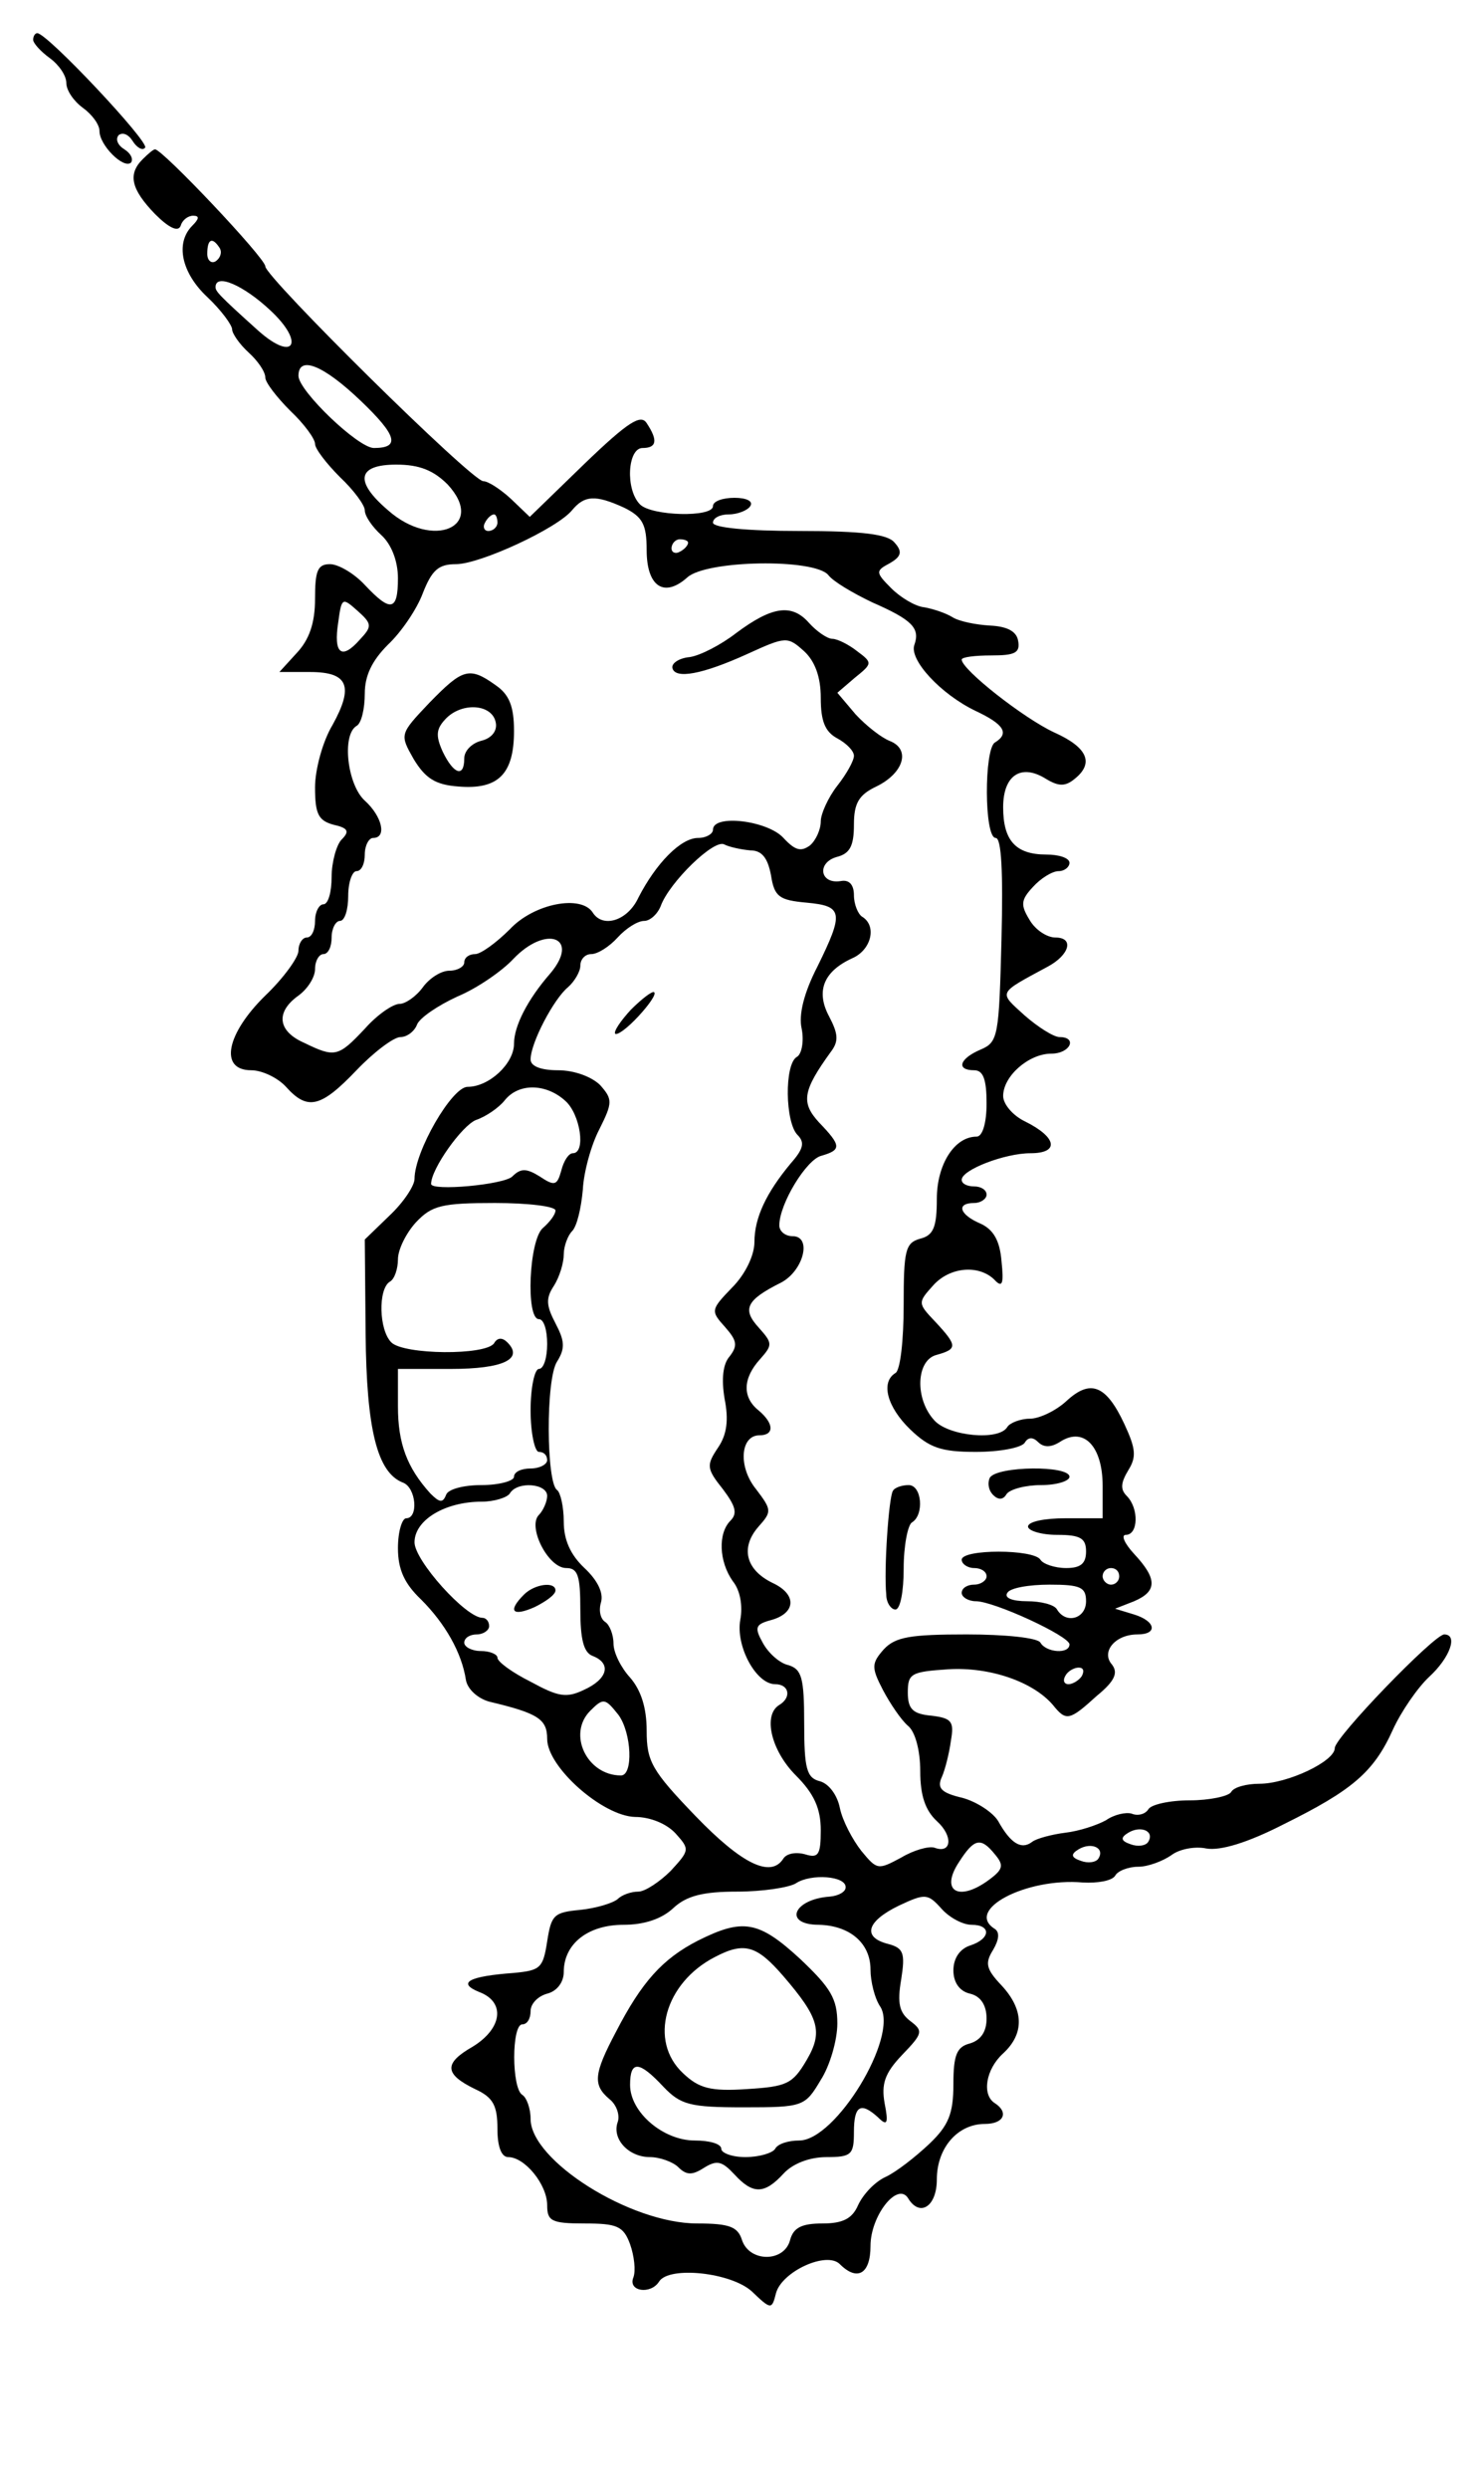 <?xml version="1.0" standalone="no"?>
<!DOCTYPE svg PUBLIC "-//W3C//DTD SVG 20010904//EN"
 "http://www.w3.org/TR/2001/REC-SVG-20010904/DTD/svg10.dtd">
<svg version="1.0" xmlns="http://www.w3.org/2000/svg"
 width="179pt" height="300pt" viewBox="0 0 179 300"
 preserveAspectRatio="xMidYMid meet">
<g transform="translate(0,300) scale(0.1,-0.1)"
fill="#000000" stroke="none">
<path d="M40 2952 c0 -4 9 -14 20 -22 11 -8 20 -21 20 -30 0 -9 9 -22 20 -30
11 -8 20 -20 20 -28 0 -17 29 -46 38 -38 3 4 0 11 -8 16 -8 5 -11 12 -7 17 5
4 12 1 17 -7 5 -8 12 -12 15 -8 6 6 -118 138 -130 138 -3 0 -5 -4 -5 -8z"/>
<path d="M172 2808 c-18 -18 -14 -36 15 -66 17 -17 28 -22 31 -14 2 7 9 12 15
12 8 0 7 -4 -1 -12 -21 -21 -13 -57 18 -86 17 -16 30 -34 30 -39 0 -5 9 -18
20 -28 11 -10 20 -23 20 -30 0 -6 14 -24 30 -40 17 -16 30 -34 30 -40 0 -6 14
-24 30 -40 17 -16 30 -34 30 -40 0 -7 9 -20 20 -30 12 -11 20 -31 20 -52 0
-40 -9 -41 -40 -8 -13 14 -32 25 -42 25 -15 0 -18 -8 -18 -42 0 -29 -7 -49
-22 -65 l-21 -23 37 0 c46 0 53 -17 27 -64 -12 -20 -21 -54 -21 -75 0 -32 4
-40 22 -45 18 -4 20 -8 10 -18 -6 -6 -12 -27 -12 -45 0 -18 -4 -33 -10 -33 -5
0 -10 -9 -10 -20 0 -11 -4 -20 -10 -20 -5 0 -10 -7 -10 -16 0 -8 -18 -33 -40
-54 -47 -46 -56 -90 -17 -90 13 0 32 -9 42 -20 26 -29 42 -25 85 20 21 22 45
40 53 40 8 0 17 7 20 15 3 8 25 23 49 34 24 10 54 31 67 45 40 42 81 26 45
-17 -28 -32 -44 -64 -44 -85 0 -24 -30 -52 -56 -52 -19 0 -64 -78 -64 -111 0
-8 -13 -28 -30 -44 l-30 -29 1 -113 c1 -116 14 -168 45 -180 16 -6 19 -43 4
-43 -5 0 -10 -16 -10 -36 0 -26 8 -43 28 -62 29 -29 49 -64 54 -97 2 -11 14
-22 28 -26 59 -14 70 -21 70 -45 0 -34 67 -93 106 -94 18 0 38 -8 49 -20 17
-19 17 -20 -6 -45 -13 -13 -31 -25 -39 -25 -9 0 -20 -4 -25 -9 -6 -5 -26 -11
-45 -13 -32 -3 -35 -6 -40 -38 -5 -32 -8 -35 -40 -38 -55 -4 -69 -12 -42 -23
32 -12 28 -44 -8 -66 -35 -20 -34 -33 3 -51 22 -10 27 -20 27 -48 0 -22 5 -34
13 -34 20 0 47 -33 47 -58 0 -19 5 -22 45 -22 39 0 47 -3 55 -25 5 -14 7 -32
4 -40 -7 -17 21 -21 31 -5 12 19 87 11 112 -12 23 -22 24 -22 29 -2 7 26 61
51 77 35 21 -21 37 -12 37 22 0 36 32 77 45 58 14 -24 35 -11 35 22 0 38 25
67 58 67 23 0 29 14 12 25 -16 10 -11 41 10 60 26 24 25 53 -2 82 -19 20 -20
27 -10 43 7 12 8 21 2 25 -37 23 38 62 106 56 18 -1 35 2 39 8 3 6 16 11 28
11 12 0 30 7 40 14 9 7 28 11 42 8 17 -3 50 7 93 29 83 41 109 63 132 114 10
22 30 51 44 64 25 23 35 51 18 51 -12 0 -132 -124 -132 -137 0 -16 -57 -43
-91 -43 -15 0 -31 -4 -34 -10 -3 -5 -26 -10 -50 -10 -24 0 -47 -5 -50 -11 -4
-6 -13 -8 -20 -5 -7 2 -21 -1 -31 -8 -11 -6 -32 -13 -49 -15 -16 -2 -35 -7
-40 -11 -13 -10 -26 -2 -41 25 -6 10 -25 23 -43 28 -26 6 -31 12 -25 25 4 9 9
29 11 44 4 23 1 27 -23 30 -23 2 -29 8 -29 28 0 23 4 25 49 28 50 3 102 -15
126 -43 16 -20 20 -19 53 11 22 18 26 28 18 38 -13 15 4 36 31 36 25 0 22 16
-4 24 l-23 7 23 9 c28 12 28 27 0 57 -12 13 -16 23 -10 23 15 0 16 32 1 47 -8
8 -7 16 2 31 10 16 9 26 -5 56 -22 47 -41 54 -70 27 -12 -11 -32 -21 -44 -21
-11 0 -24 -5 -27 -10 -10 -17 -71 -11 -88 8 -24 26 -22 73 3 79 25 7 25 11 -2
40 -21 22 -21 23 -3 43 20 23 55 26 74 8 10 -11 12 -6 9 22 -2 25 -10 38 -25
45 -26 11 -30 25 -8 25 8 0 15 5 15 10 0 6 -7 10 -15 10 -8 0 -15 3 -15 8 0
12 52 32 83 32 35 0 32 19 -6 38 -15 7 -27 21 -27 31 0 24 31 51 58 51 23 0
32 20 10 20 -7 0 -26 12 -42 26 -32 29 -33 26 28 59 26 14 32 35 9 35 -10 0
-24 9 -31 21 -11 18 -11 24 4 40 9 10 23 19 31 19 7 0 13 5 13 10 0 6 -13 10
-28 10 -37 0 -52 17 -52 57 0 39 22 53 52 34 15 -9 23 -9 34 0 24 19 16 38
-24 56 -37 17 -112 76 -112 88 0 3 16 5 36 5 28 0 35 3 32 18 -2 11 -13 17
-34 18 -17 1 -37 5 -45 10 -8 5 -23 10 -34 12 -11 1 -29 12 -40 23 -19 19 -19
21 -2 30 14 8 16 14 6 25 -8 10 -38 14 -115 14 -63 0 -104 4 -104 10 0 6 9 10
19 10 11 0 23 5 26 10 4 6 -5 10 -19 10 -14 0 -26 -4 -26 -10 0 -14 -74 -12
-88 2 -18 18 -15 68 3 68 17 0 19 9 5 30 -7 11 -22 2 -75 -49 l-66 -64 -23 22
c-12 11 -27 21 -33 21 -14 0 -263 246 -263 259 0 10 -124 141 -133 141 -2 0
-8 -5 -15 -12z m93 -107 c3 -5 1 -12 -5 -16 -5 -3 -10 1 -10 9 0 18 6 21 15 7z
m61 -75 c42 -39 29 -63 -14 -25 -49 44 -52 48 -52 53 0 17 34 2 66 -28z m109
-109 c44 -42 48 -57 16 -57 -19 0 -91 69 -91 87 0 25 30 13 75 -30z m105 -101
c47 -51 -18 -79 -72 -31 -41 35 -37 55 10 55 28 0 45 -7 62 -24z m213 -28 c22
-11 27 -20 27 -51 0 -44 21 -58 49 -33 23 21 153 23 170 3 6 -8 30 -22 53 -33
48 -21 58 -31 51 -51 -7 -18 32 -60 74 -80 34 -16 41 -27 23 -38 -13 -8 -13
-115 1 -115 7 0 9 -41 7 -122 -3 -117 -4 -124 -25 -133 -26 -11 -30 -25 -8
-25 11 0 15 -11 15 -40 0 -24 -5 -40 -12 -40 -27 0 -48 -34 -48 -75 0 -34 -4
-44 -20 -48 -18 -5 -20 -14 -20 -80 0 -42 -4 -79 -10 -82 -18 -11 -10 -41 18
-68 23 -22 37 -27 79 -27 29 0 55 5 59 11 4 7 10 7 16 1 7 -7 16 -7 28 1 28
17 50 -7 50 -54 l0 -39 -45 0 c-25 0 -45 -4 -45 -10 0 -5 16 -10 35 -10 28 0
35 -4 35 -20 0 -15 -7 -20 -24 -20 -14 0 -28 5 -31 10 -8 13 -95 13 -95 0 0
-5 7 -10 15 -10 8 0 15 -4 15 -10 0 -5 -7 -10 -15 -10 -8 0 -15 -4 -15 -10 0
-5 8 -10 17 -10 22 0 113 -42 113 -52 0 -12 -28 -10 -35 2 -3 6 -43 10 -89 10
-68 0 -86 -3 -100 -18 -15 -17 -15 -22 -1 -49 9 -17 22 -36 30 -43 9 -7 15
-30 15 -55 0 -29 6 -47 20 -60 20 -18 18 -40 -3 -32 -7 2 -25 -3 -40 -12 -28
-15 -29 -15 -48 8 -11 14 -23 37 -26 52 -3 15 -13 29 -24 32 -16 4 -19 15 -19
70 0 55 -3 65 -19 70 -10 2 -24 14 -31 27 -10 18 -9 22 9 27 31 8 33 31 3 45
-33 16 -39 43 -17 68 16 18 16 20 -3 45 -22 27 -19 65 4 65 18 0 18 14 -1 30
-20 16 -19 39 2 62 15 17 15 19 -2 38 -20 22 -15 33 27 54 27 14 38 56 14 56
-9 0 -16 6 -16 13 0 26 33 80 51 84 24 7 24 12 -3 40 -22 24 -20 38 14 85 10
13 9 22 -2 43 -16 30 -7 54 28 70 23 10 30 39 12 50 -5 3 -10 15 -10 26 0 13
-6 19 -16 17 -25 -4 -29 22 -5 29 16 4 21 13 21 39 0 26 6 36 27 46 33 16 42
45 16 55 -10 4 -28 18 -41 32 l-22 26 21 18 c21 17 22 18 3 32 -10 8 -24 15
-30 15 -6 0 -19 9 -28 19 -21 24 -45 20 -88 -12 -18 -14 -43 -27 -56 -29 -12
-1 -22 -7 -21 -13 3 -14 36 -8 91 17 46 21 48 21 68 3 13 -12 20 -31 20 -56 0
-28 5 -41 20 -49 11 -6 20 -15 20 -21 0 -6 -9 -22 -20 -36 -11 -14 -20 -34
-20 -43 0 -10 -6 -23 -13 -29 -11 -8 -18 -6 -32 9 -19 21 -85 29 -85 10 0 -5
-8 -10 -18 -10 -21 0 -51 -31 -72 -72 -13 -28 -43 -37 -55 -18 -14 22 -71 11
-100 -20 -16 -16 -35 -30 -42 -30 -7 0 -13 -4 -13 -10 0 -5 -8 -10 -18 -10
-10 0 -24 -9 -32 -20 -8 -11 -21 -20 -28 -20 -8 0 -27 -13 -42 -30 -32 -34
-36 -35 -73 -17 -32 14 -35 37 -7 57 11 8 20 22 20 32 0 10 5 18 10 18 6 0 10
9 10 20 0 11 5 20 10 20 6 0 10 14 10 30 0 17 5 30 10 30 6 0 10 9 10 20 0 11
5 20 10 20 17 0 11 26 -10 45 -21 19 -28 79 -10 90 6 3 10 21 10 39 0 22 9 40
28 59 16 15 35 43 42 62 11 28 19 35 40 35 29 0 122 43 140 65 15 18 28 19 63
3z m-153 -18 c0 -5 -5 -10 -11 -10 -5 0 -7 5 -4 10 3 6 8 10 11 10 2 0 4 -4 4
-10z m230 -24 c0 -3 -4 -8 -10 -11 -5 -3 -10 -1 -10 4 0 6 5 11 10 11 6 0 10
-2 10 -4z m-396 -117 c-22 -25 -32 -17 -26 21 4 30 5 30 23 14 18 -16 18 -19
3 -35z m471 -254 c14 0 21 -9 25 -30 4 -26 10 -30 43 -33 44 -4 45 -12 13 -77
-16 -31 -23 -58 -19 -75 3 -15 0 -31 -6 -34 -15 -9 -14 -79 1 -94 9 -9 7 -17
-8 -34 -30 -36 -44 -66 -44 -95 0 -16 -11 -39 -27 -55 -26 -27 -26 -28 -8 -48
14 -16 15 -22 5 -35 -8 -9 -10 -27 -6 -51 5 -25 3 -43 -8 -59 -14 -21 -14 -25
6 -50 15 -20 18 -29 9 -38 -15 -15 -14 -49 3 -73 9 -11 12 -30 9 -46 -6 -32
19 -78 42 -78 17 0 20 -16 5 -25 -20 -12 -10 -55 20 -85 22 -22 30 -40 30 -66
0 -30 -3 -34 -19 -29 -11 3 -22 1 -26 -5 -15 -24 -50 -7 -106 51 -53 55 -59
66 -59 103 0 28 -7 49 -20 64 -11 12 -20 30 -20 41 0 11 -5 23 -10 26 -6 4 -8
14 -5 24 3 11 -4 26 -20 41 -17 16 -25 34 -25 56 0 18 -4 35 -8 38 -13 8 -14
134 0 155 10 16 9 25 -2 46 -11 21 -12 30 -2 45 7 11 12 28 12 38 0 10 5 23
10 28 6 6 11 28 13 50 1 21 10 54 20 73 16 32 16 36 1 53 -10 10 -31 18 -51
18 -21 0 -33 5 -33 13 0 20 28 73 45 87 8 7 15 19 15 26 0 8 6 14 13 14 8 0
22 9 32 20 10 11 24 20 32 20 7 0 16 8 20 18 10 28 65 82 77 74 6 -3 20 -6 31
-7z m-223 -302 c18 -16 25 -63 9 -63 -5 0 -11 -9 -14 -21 -5 -18 -8 -19 -26
-7 -16 10 -23 10 -33 0 -10 -10 -98 -18 -98 -9 0 18 37 70 54 77 12 4 28 15
35 24 17 21 50 20 73 -1z m-12 -132 c0 -5 -7 -14 -15 -21 -17 -14 -21 -110 -5
-110 6 0 10 -13 10 -30 0 -16 -4 -30 -10 -30 -5 0 -10 -22 -10 -50 0 -27 5
-50 10 -50 6 0 10 -4 10 -10 0 -5 -9 -10 -20 -10 -11 0 -20 -4 -20 -10 0 -5
-18 -10 -39 -10 -22 0 -41 -5 -43 -12 -4 -10 -8 -9 -19 2 -28 31 -39 60 -39
105 l0 45 64 0 c63 0 88 12 68 32 -6 6 -12 6 -16 -1 -10 -15 -109 -14 -124 1
-15 15 -16 64 -2 73 6 3 10 16 10 27 0 12 10 32 22 45 19 20 31 23 95 23 40 0
73 -4 73 -9z m-10 -344 c0 -7 -5 -18 -10 -23 -14 -14 11 -64 33 -64 14 0 17
-9 17 -50 0 -36 4 -52 15 -56 23 -9 18 -28 -11 -41 -21 -10 -31 -8 -64 10 -22
11 -40 24 -40 29 0 4 -9 8 -20 8 -11 0 -20 5 -20 10 0 6 7 10 15 10 8 0 15 5
15 10 0 6 -4 10 -8 10 -20 0 -82 69 -82 91 0 27 37 49 81 49 15 0 31 5 34 10
9 15 45 12 45 -3z m690 -97 c0 -5 -4 -10 -10 -10 -5 0 -10 5 -10 10 0 6 5 10
10 10 6 0 10 -4 10 -10z m-40 -30 c0 -21 -24 -28 -35 -10 -3 6 -20 10 -36 10
-18 0 -28 4 -24 10 3 6 26 10 51 10 37 0 44 -3 44 -20z m-5 -90 c-3 -5 -11
-10 -16 -10 -6 0 -7 5 -4 10 3 6 11 10 16 10 6 0 7 -4 4 -10z m-559 -47 c16
-22 18 -73 3 -73 -41 0 -65 50 -37 78 16 16 18 15 34 -5z m639 -153 c-3 -5
-13 -6 -21 -3 -12 4 -13 8 -3 14 15 9 32 2 24 -11z m-185 -15 c11 -13 10 -18
-6 -30 -37 -28 -61 -15 -37 21 18 28 26 30 43 9z m125 -5 c-3 -5 -13 -6 -21
-3 -12 4 -13 8 -3 14 15 9 32 2 24 -11z m-305 -35 c0 -5 -8 -10 -19 -11 -44
-3 -57 -34 -13 -34 37 -1 62 -22 62 -54 0 -14 5 -35 12 -45 22 -36 -54 -161
-98 -161 -13 0 -26 -4 -29 -10 -3 -5 -19 -10 -36 -10 -16 0 -29 5 -29 10 0 6
-14 10 -32 10 -38 0 -78 34 -78 67 0 30 11 29 40 -2 21 -22 32 -25 97 -25 72
0 74 1 93 33 11 17 20 48 20 68 0 30 -8 43 -45 78 -50 46 -69 49 -123 22 -43
-22 -68 -50 -99 -110 -27 -51 -28 -64 -8 -81 9 -7 13 -20 10 -28 -7 -20 13
-42 39 -42 12 0 28 -6 34 -12 10 -10 17 -10 31 -1 16 10 22 8 37 -8 22 -24 36
-24 59 1 11 12 31 20 52 20 30 0 33 3 33 30 0 32 8 37 29 18 11 -11 13 -8 8
17 -4 23 0 36 21 58 25 26 26 29 10 41 -13 10 -16 21 -11 50 5 32 3 38 -16 43
-31 8 -26 27 13 46 32 15 35 15 52 -4 9 -10 25 -19 36 -19 24 0 23 -17 -2 -25
-12 -4 -20 -15 -20 -30 0 -14 7 -25 20 -28 13 -3 20 -14 20 -30 0 -16 -7 -26
-20 -30 -16 -4 -20 -14 -20 -49 0 -36 -6 -50 -29 -72 -17 -16 -40 -34 -53 -40
-13 -6 -27 -21 -33 -34 -7 -16 -18 -22 -43 -22 -25 0 -35 -5 -39 -20 -7 -27
-49 -27 -58 0 -5 16 -15 20 -54 20 -81 0 -201 76 -201 126 0 13 -5 26 -10 29
-13 8 -13 85 0 85 6 0 10 7 10 16 0 9 9 18 20 21 12 3 20 14 20 26 0 34 29 57
72 57 25 0 46 7 60 20 16 15 36 20 77 20 31 0 63 5 71 10 18 12 61 9 60 -5z
m-75 -107 c43 -50 48 -67 28 -101 -17 -29 -24 -32 -72 -35 -44 -3 -58 1 -77
19 -42 39 -22 109 38 140 36 19 51 14 83 -23z"/>
<path d="M518 2153 c-36 -38 -36 -38 -19 -68 14 -23 26 -31 54 -33 48 -4 67
15 67 67 0 30 -6 44 -22 55 -32 23 -40 20 -80 -21z m80 -24 c2 -10 -5 -19 -18
-22 -11 -3 -20 -12 -20 -21 0 -24 -13 -19 -26 8 -9 20 -8 28 5 41 20 19 55 16
59 -6z"/>
<path d="M1194 1219 c-3 -6 -2 -15 4 -21 6 -6 12 -6 16 1 4 6 23 11 42 11 19
0 34 5 34 10 0 14 -87 13 -96 -1z"/>
<path d="M1077 1203 c-5 -8 -11 -95 -8 -125 0 -10 6 -18 11 -18 6 0 10 22 10
49 0 28 5 53 10 56 15 9 12 45 -4 45 -8 0 -17 -3 -19 -7z"/>
<path d="M761 1783 c-12 -13 -21 -26 -19 -29 3 -2 15 7 28 21 13 14 22 27 19
29 -2 2 -15 -8 -28 -21z"/>
<path d="M632 1078 c-20 -20 -14 -27 13 -15 14 7 25 15 25 20 0 11 -25 8 -38
-5z"/>
</g>
</svg>
